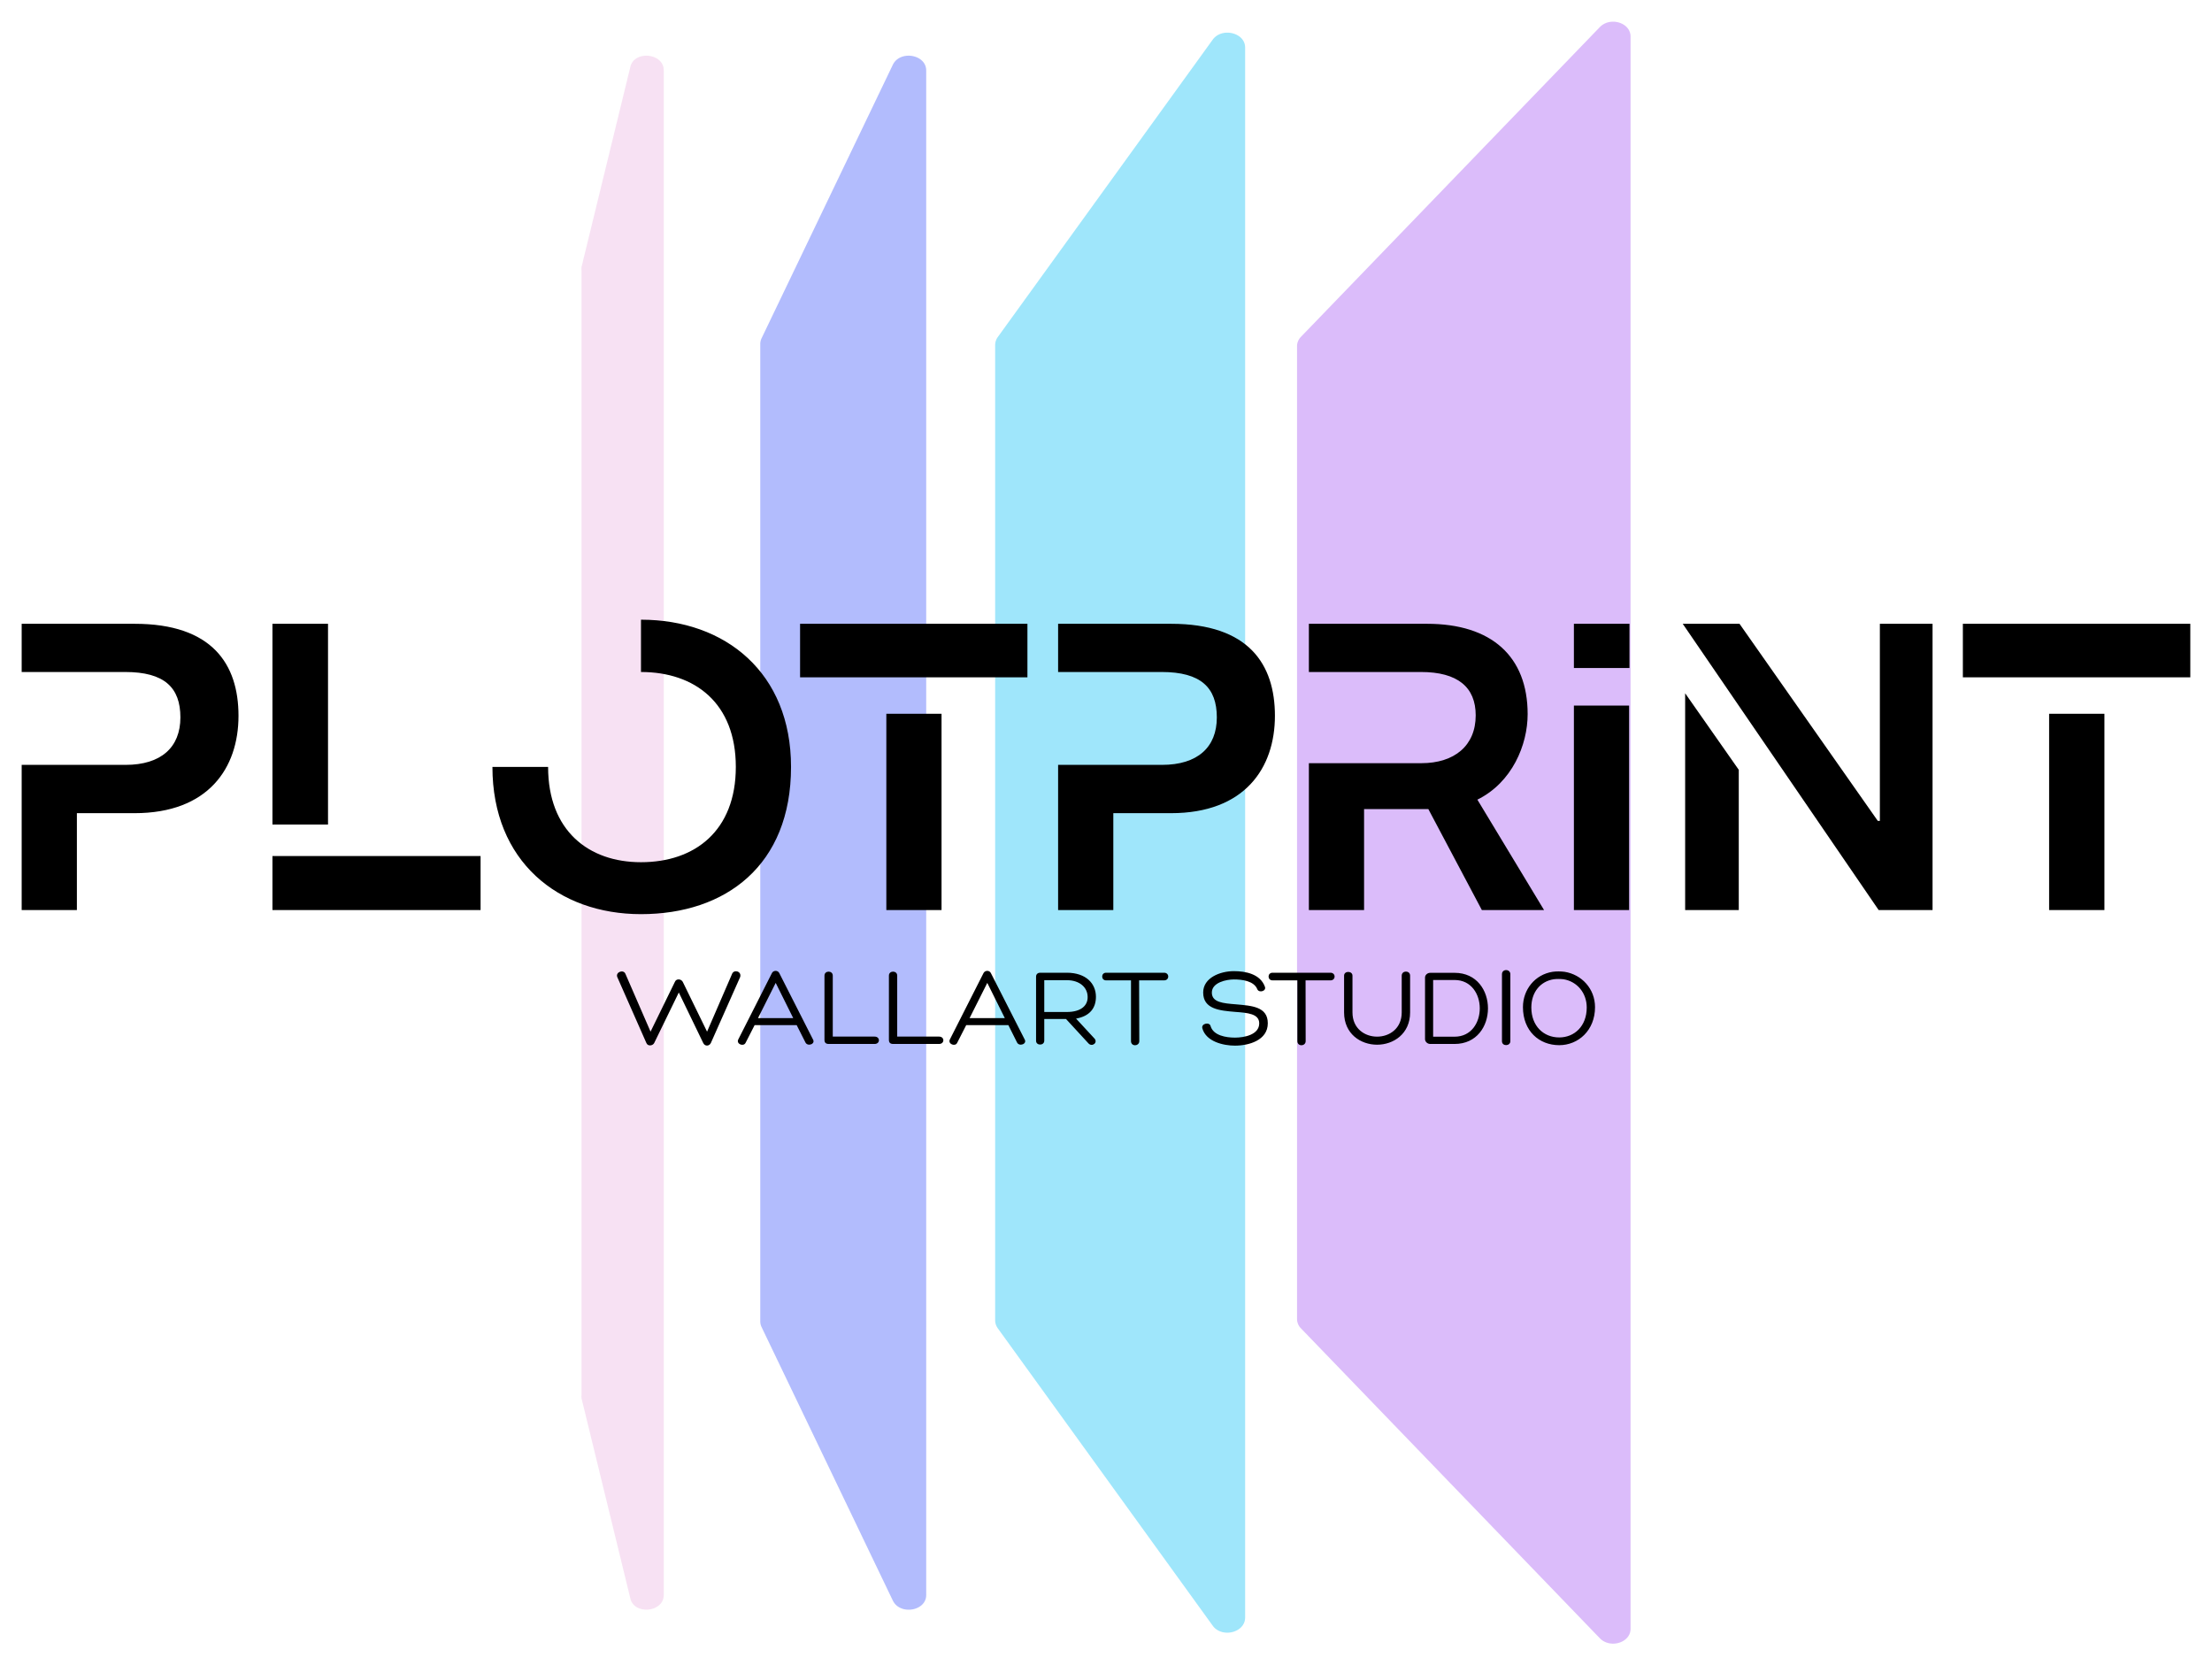 <svg xmlns="http://www.w3.org/2000/svg" xmlns:xlink="http://www.w3.org/1999/xlink" version="1.0" x="0" y="0" width="2400" height="1807.078" viewBox="51.4 35.7 237.201 178.6" preserveAspectRatio="xMidYMid meet" color-interpolation-filters="sRGB"><g><defs><linearGradient id="92" x1="0%" y1="0%" x2="100%" y2="0%"><stop offset="0%" stop-color="#fa71cd"></stop> <stop offset="100%" stop-color="#9b59b6"></stop></linearGradient><linearGradient id="93" x1="0%" y1="0%" x2="100%" y2="0%"><stop offset="0%" stop-color="#f9d423"></stop> <stop offset="100%" stop-color="#f83600"></stop></linearGradient><linearGradient id="94" x1="0%" y1="0%" x2="100%" y2="0%"><stop offset="0%" stop-color="#0064d2"></stop> <stop offset="100%" stop-color="#1cb0f6"></stop></linearGradient><linearGradient id="95" x1="0%" y1="0%" x2="100%" y2="0%"><stop offset="0%" stop-color="#f00978"></stop> <stop offset="100%" stop-color="#3f51b1"></stop></linearGradient><linearGradient id="96" x1="0%" y1="0%" x2="100%" y2="0%"><stop offset="0%" stop-color="#7873f5"></stop> <stop offset="100%" stop-color="#ec77ab"></stop></linearGradient><linearGradient id="97" x1="0%" y1="0%" x2="100%" y2="0%"><stop offset="0%" stop-color="#f9d423"></stop> <stop offset="100%" stop-color="#e14fad"></stop></linearGradient><linearGradient id="98" x1="0%" y1="0%" x2="100%" y2="0%"><stop offset="0%" stop-color="#009efd"></stop> <stop offset="100%" stop-color="#2af598"></stop></linearGradient><linearGradient id="99" x1="0%" y1="0%" x2="100%" y2="0%"><stop offset="0%" stop-color="#ffcc00"></stop> <stop offset="100%" stop-color="#00b140"></stop></linearGradient><linearGradient id="100" x1="0%" y1="0%" x2="100%" y2="0%"><stop offset="0%" stop-color="#d51007"></stop> <stop offset="100%" stop-color="#ff8177"></stop></linearGradient><linearGradient id="102" x1="0%" y1="0%" x2="100%" y2="0%"><stop offset="0%" stop-color="#a2b6df"></stop> <stop offset="100%" stop-color="#0c3483"></stop></linearGradient><linearGradient id="103" x1="0%" y1="0%" x2="100%" y2="0%"><stop offset="0%" stop-color="#7ac5d8"></stop> <stop offset="100%" stop-color="#eea2a2"></stop></linearGradient><linearGradient id="104" x1="0%" y1="0%" x2="100%" y2="0%"><stop offset="0%" stop-color="#00ecbc"></stop> <stop offset="100%" stop-color="#007adf"></stop></linearGradient><linearGradient id="105" x1="0%" y1="0%" x2="100%" y2="0%"><stop offset="0%" stop-color="#b88746"></stop> <stop offset="100%" stop-color="#fdf5a6"></stop></linearGradient></defs><g class="iconmbgsvg" transform="translate(53.725,38.025)"><g fill="#000000" hollow-target="textNormalTran"><g opacity="0.55" transform="translate(60.025,0)"><g><rect fill="#000000" fill-opacity="0" stroke-width="2" x="0" y="0" width="112.5" height="173.949" class="image-rect"></rect> <svg x="0" y="0" width="112.5" height="173.949" filtersec="colorsb8518153127" class="image-svg-svg primary" style="overflow: visible;"><svg xmlns="http://www.w3.org/2000/svg" viewBox="-0.004 0 64.674 99.999"><path d="M62.77 99.66L44.36 80.57a.83.83 0 0 1-.25-.58V20a.83.83 0 0 1 .25-.58L62.77.34c.64-.67 1.9-.28 1.9.57v98.18c0 .85-1.26 1.24-1.9.57z" fill="#be85f6"></path><path d="M38.91 98.89L25.65 80.54a.85.85 0 0 1-.15-.48V19.94a.85.85 0 0 1 .15-.48L38.91 1.11c.56-.78 2-.44 2 .48v96.82c-.02.92-1.44 1.26-2 .48z" fill="#50d2f8"></path><path d="M19.19 97.34L11.1 80.48a.81.81 0 0 1-.08-.34V19.86a.81.81 0 0 1 .08-.34l8.09-16.86c.44-.92 2.06-.65 2.06.35V97c0 1-1.62 1.26-2.06.34z" fill="#7385fb"></path><path d="M3 97.17l-3-12.3a1.1 1.1 0 0 1 0-.18V15.31a1.1 1.1 0 0 1 0-.18l3-12.3c.2-1.08 2.07-.92 2.07.17v94c0 1.09-1.87 1.25-2.07.17z" fill="#f0c9e9"></path></svg></svg> </g></g> <g transform="translate(0,64.134)"><g fill-rule="" class="tp-name" transform="translate(0,0)"><g transform="scale(1)"><g><path d="M15.09-10.39C22.98-10.39 26.23-15.22 26.23-20.83 26.23-26.36 23.42-30.7 15.09-30.7L2.98-30.7 2.98-25.53 14.08-25.53C18.29-25.53 20-23.86 20-20.66 20-17.46 17.94-15.57 14.12-15.57L2.98-15.57 2.98 0 8.9 0 8.9-10.39ZM35.83-9.17L35.83-30.7 29.87-30.7 29.87-9.17ZM29.87 0L52.19 0 52.19-5.79 29.87-5.79ZM69.39-31.14L69.39-25.53C75.18-25.53 79.56-22.19 79.56-15.35 79.56-8.51 75.18-5.13 69.39-5.13 63.77-5.13 59.43-8.51 59.43-15.35 59.43-15.35 53.46-15.35 53.46-15.35 53.46-5.22 60.53 0.44 69.39 0.44 78.46 0.44 85.48-4.78 85.48-15.35 85.48-25.44 78.46-31.14 69.39-31.14ZM86.45-30.7L86.45-24.96 110.83-24.96 110.83-30.7ZM95.7-21.05L95.7 0 101.62 0 101.62-21.05ZM126.23-10.39C134.12-10.39 137.37-15.22 137.37-20.83 137.37-26.36 134.56-30.7 126.23-30.7L114.12-30.7 114.12-25.53 125.22-25.53C129.43-25.53 131.14-23.86 131.14-20.66 131.14-17.46 129.08-15.57 125.26-15.57L114.12-15.57 114.12 0 120.04 0 120.04-10.39ZM141.01 0L146.93 0 146.93-10.83 153.82-10.83 159.56 0 166.23 0 159.08-11.84C162.81-13.68 164.47-17.72 164.47-21.01 164.47-27.19 160.61-30.7 153.68-30.7L141.01-30.7 141.01-25.53 153.03-25.53C156.97-25.53 158.9-23.9 158.9-20.88 158.9-17.63 156.62-15.75 153.07-15.75L141.01-15.75ZM175.39-25.96L175.39-30.7 169.43-30.7 169.43-25.96ZM169.43 0L175.35 0 175.35-21.93 169.43-21.93ZM202.11 0L207.89 0 207.89-30.7 202.24-30.7 202.24-9.56 202.02-9.56 187.19-30.7 181.1-30.7ZM181.36 0L187.11 0 187.11-15.04 181.36-23.25ZM211.14-30.7L211.14-24.96 235.53-24.96 235.53-30.7ZM220.39-21.05L220.39 0 226.32 0 226.32-21.05Z" transform="translate(-2.98, 31.14)"></path></g> </g></g> <g fill-rule="" class="tp-slogan" fill="#000000" transform="translate(63.835,37.58)"> <g transform="scale(1, 1)"><g transform="scale(1)"><path d="M1.10-7.51C0.90-8.03 0.02-7.72 0.22-7.18L3.34-0.11C3.49 0.28 4.03 0.20 4.18-0.10L6.82-5.52L9.44-0.10C9.62 0.28 10.09 0.25 10.26-0.11L13.40-7.18C13.58-7.81 12.72-8.02 12.53-7.51L9.85-1.32L7.24-6.67C7.04-7.01 6.53-7.01 6.40-6.66L3.79-1.32ZM19.09-2.77L15.31-2.77L17.21-6.55ZM19.46-2.02L20.40-0.16C20.63 0.31 21.52 0.01 21.20-0.50L17.59-7.61C17.51-7.76 17.36-7.84 17.21-7.84C17.05-7.84 16.88-7.76 16.81-7.61L13.19-0.47C12.97 0.01 13.76 0.32 13.98-0.12L14.95-2.02ZM27.82 0C28.43 0 28.43-0.79 27.82-0.79L23.33-0.79L23.33-7.33C23.33-7.90 22.44-7.90 22.44-7.33L22.44-0.44C22.44-0.16 22.57 0 22.90 0ZM34.73 0C35.34 0 35.34-0.79 34.73-0.79L30.24-0.79L30.24-7.33C30.24-7.90 29.35-7.90 29.35-7.33L29.35-0.44C29.35-0.16 29.48 0 29.81 0ZM41.78-2.77L38.00-2.77L39.90-6.55ZM42.16-2.02L43.09-0.16C43.32 0.31 44.21 0.01 43.90-0.50L40.28-7.61C40.20-7.76 40.06-7.84 39.90-7.84C39.74-7.84 39.58-7.76 39.50-7.61L35.88-0.47C35.66 0.01 36.46 0.32 36.67-0.12L37.64-2.02ZM46.01-6.84L48.43-6.84C49.82-6.84 50.65-6.05 50.66-5.06C50.69-4.16 50.00-3.43 48.43-3.43L46.01-3.43ZM48.34-2.68L50.76-0.05C51.16 0.36 51.82-0.17 51.36-0.62L49.42-2.72C50.89-2.98 51.55-3.85 51.55-5.06C51.55-6.47 50.50-7.64 48.42-7.64L45.58-7.64C45.31-7.64 45.13-7.48 45.13-7.22L45.13-0.34C45.13 0.20 46.01 0.20 46.01-0.35L46.01-2.68ZM52.64-7.64C52.08-7.64 52.08-6.82 52.64-6.82L55.31-6.82L55.31-0.30C55.31 0 55.54 0.14 55.74 0.14C55.94 0.14 56.20 0 56.20-0.30C56.20-2.46 56.18-4.66 56.18-6.82L58.86-6.82C59.45-6.82 59.45-7.64 58.86-7.64ZM62.96-1.68C63.36-0.24 65.23 0.18 66.46 0.18C67.93 0.18 69.98-0.38 69.98-2.22C69.98-4.02 68.22-4.10 66.58-4.25C65.18-4.36 63.98-4.46 63.98-5.51C63.98-6.60 65.54-6.92 66.35-6.92C67.21-6.92 68.50-6.77 68.86-5.86C69.04-5.45 69.85-5.66 69.67-6.14C69.17-7.51 67.60-7.81 66.34-7.81C64.87-7.81 63.05-7.10 63.05-5.52C63.05-3.73 64.82-3.58 66.48-3.44C67.80-3.34 69.06-3.25 69.06-2.21C69.06-1.00 67.48-0.68 66.46-0.68C65.50-0.68 64.16-0.90 63.85-1.90C63.76-2.39 62.82-2.21 62.96-1.68ZM70.49-7.64C69.92-7.64 69.92-6.82 70.49-6.82L73.15-6.82L73.15-0.30C73.15 0 73.38 0.14 73.58 0.14C73.79 0.14 74.04 0 74.04-0.30C74.04-2.46 74.03-4.66 74.03-6.82L76.70-6.82C77.29-6.82 77.29-7.64 76.70-7.64ZM84.34-3.38C84.34 0.08 79.06 0.08 79.06-3.38L79.06-7.32C79.06-7.86 78.16-7.86 78.16-7.33L78.16-3.38C78.16-1.08 79.94 0.08 81.70 0.08C83.45 0.08 85.24-1.08 85.24-3.38L85.24-7.33C85.24-7.91 84.34-7.91 84.34-7.32ZM87.71-6.86L90.01-6.86C91.81-6.86 92.71-5.33 92.71-3.82C92.71-2.30 91.81-0.78 90.01-0.78L87.71-0.78ZM90.01 0C92.40 0 93.59-1.91 93.59-3.82C93.59-5.72 92.40-7.63 90.01-7.63L87.40-7.63C87.10-7.63 86.84-7.40 86.84-7.13L86.84-0.52C86.84-0.24 87.10 0 87.40 0ZM95.09-0.30C95.09 0.28 95.99 0.25 95.99-0.30L95.99-7.48C95.99-8.06 95.09-8.08 95.09-7.48ZM101.23 0.13C103.27 0.13 105.07-1.45 105.07-3.95C105.07-5.92 103.64-7.45 101.80-7.74C101.38-7.79 100.97-7.80 100.52-7.74C98.62-7.44 97.34-5.83 97.34-3.95C97.34-1.40 99.07 0.13 101.23 0.13ZM100.64-6.94C100.98-6.98 101.33-6.98 101.69-6.94C103.16-6.70 104.18-5.46 104.18-3.91C104.18-1.90 102.85-0.70 101.23-0.70C99.54-0.70 98.24-1.94 98.24-3.91C98.24-5.54 99.19-6.71 100.64-6.94Z" transform="translate(-0.189, 7.922)"></path></g></g></g></g></g></g><defs v-gra="od"></defs></g></svg>